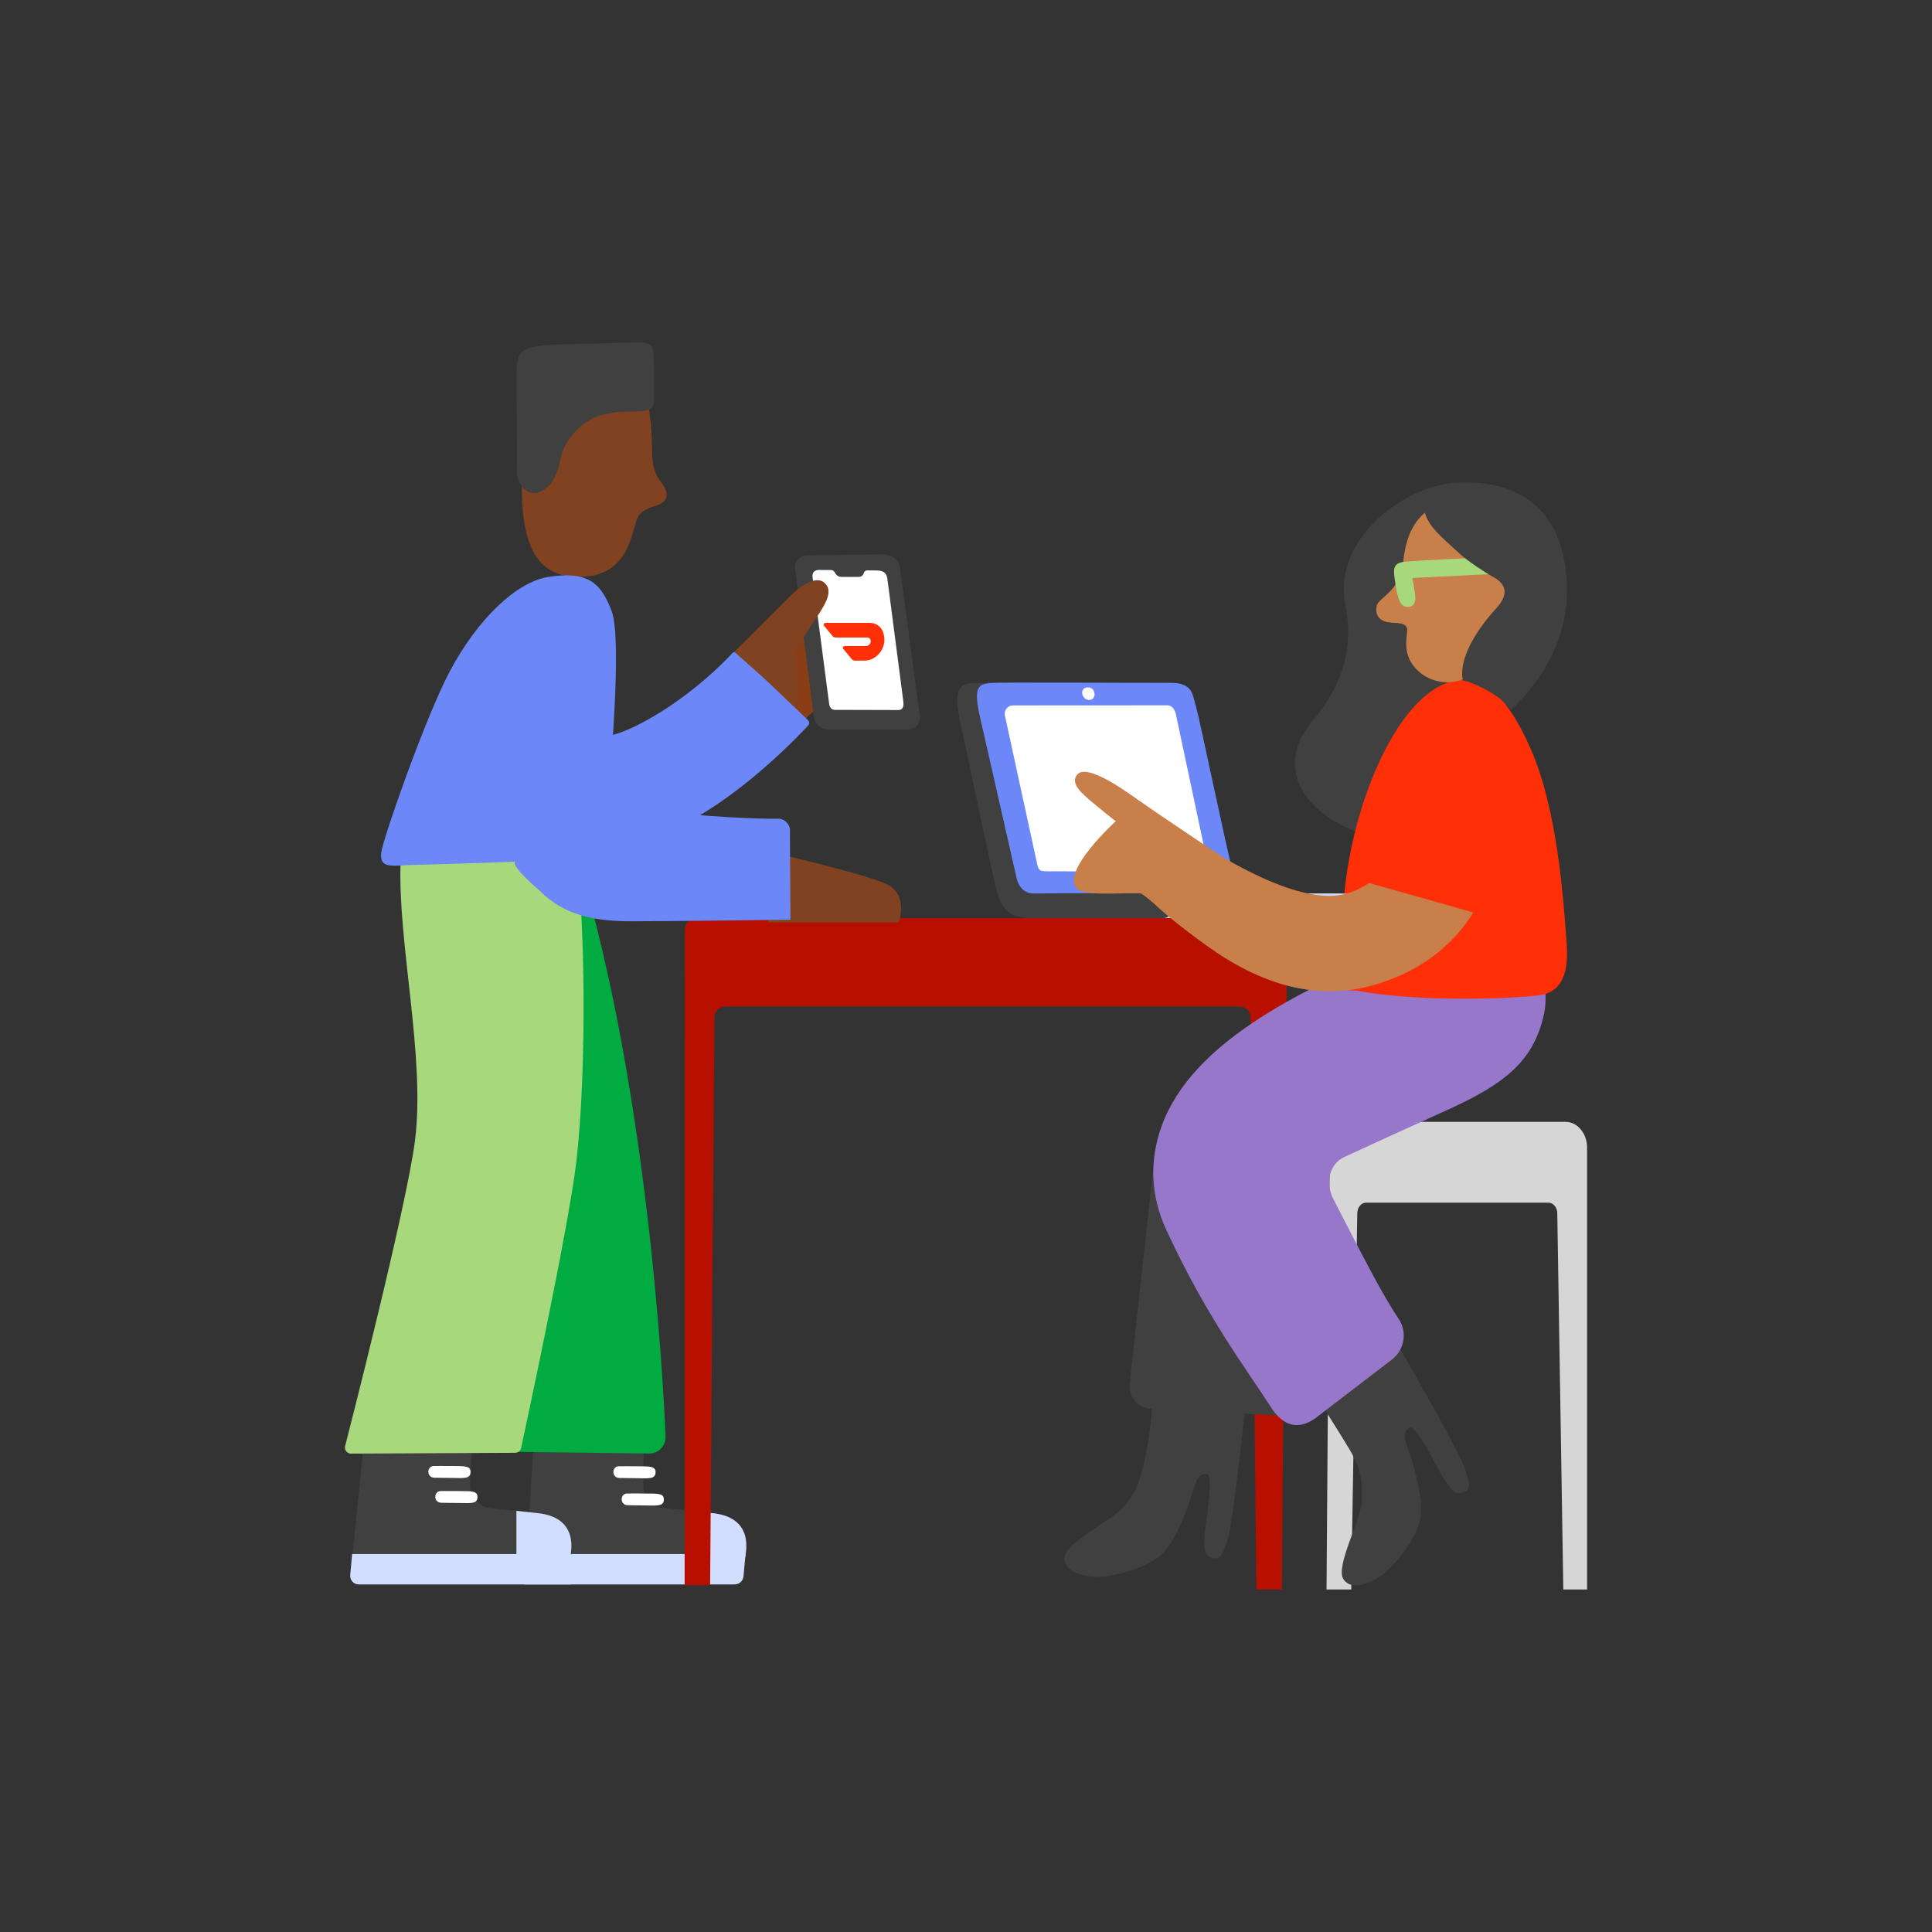 <svg width="300" height="300" viewBox="0 0 300 300" fill="none" xmlns="http://www.w3.org/2000/svg">
<rect x="0" y="0" width="300" height="300" fill="#333333" stroke="none"/>
<g clip-path="url(#clip0_4176_9682)">
<path d="M82.781 225.43L81.744 242.197C81.645 243.236 82.495 244.249 83.532 244.249L113.612 244.302C114.383 244.302 115.068 243.816 115.3 243.076C116.058 240.698 116.882 235.662 110.627 234.963C107.682 234.636 105.19 234.377 103.342 234.197C101.387 234.004 99.951 233.491 99.878 230.54L99.951 225.064L82.775 225.424L82.781 225.43Z" fill="#404040"/>
<path d="M114.071 246.028H81.412V241.312H115.766L115.453 244.762C115.387 245.482 114.789 246.028 114.071 246.028Z" fill="#D2DEFF"/>
<path d="M110.707 234.969C109.511 234.836 108.394 234.716 107.357 234.603V244.269L113.692 244.302C114.463 244.302 115.148 243.809 115.38 243.076C116.138 240.698 116.962 235.662 110.707 234.963V234.969Z" fill="#D2DEFF"/>
<path d="M97.439 231.912C96.92 231.885 96.608 232.245 96.548 232.644C96.462 233.164 96.781 233.757 97.565 233.73C97.864 233.717 98.928 233.77 100.244 233.764C101.913 233.764 103.136 233.997 103.083 232.758C103.043 231.818 101.953 231.945 100.244 231.912C99.147 231.892 97.439 231.912 97.439 231.912Z" fill="white"/>
<path d="M96.149 227.682C95.631 227.656 95.318 228.015 95.259 228.415C95.172 228.935 95.491 229.527 96.276 229.501C96.575 229.487 97.638 229.541 98.955 229.534C100.623 229.534 101.846 229.767 101.793 228.528C101.753 227.589 100.663 227.716 98.955 227.682C97.858 227.662 96.149 227.682 96.149 227.682Z" fill="white"/>
<path d="M199.862 144.348C199.902 143.475 199.503 142.576 198.067 142.576H108.314C106.659 142.576 106.327 143.835 106.327 144.348L106.313 246.134H110.268L110.94 157.984C110.953 157.038 111.724 156.285 112.662 156.285H192.47C193.414 156.285 194.179 157.044 194.192 157.984L195.089 246.82H199.045L199.856 144.348H199.862Z" fill="#B71000"/>
<path d="M200.022 219.868L178.63 218.729C176.663 218.623 175.194 216.884 175.406 214.925L179.361 178.827L205.074 178.234L200.022 219.868Z" fill="#404040"/>
<path d="M206.483 178.521C206.51 176.149 208.112 174.244 210.086 174.231C211.734 174.217 213.25 174.204 213.649 174.204H243.11C244.951 174.204 246.441 175.996 246.441 178.201V246.82H242.751L241.814 188.406C241.814 187.494 241.196 186.748 240.431 186.748H212.14C211.375 186.748 210.757 187.487 210.757 188.406L209.82 246.82H205.984L206.476 178.521H206.483Z" fill="#D6D6D6"/>
<path d="M217.465 209.523C217.465 209.523 226.465 225.197 227.356 227.722C228.24 230.247 228.419 231.193 227.422 231.646C226.106 232.245 225.428 231.552 224.245 229.694C223.022 227.762 219.904 221.114 218.867 221.693C217.258 222.586 218.728 224.764 219.439 227.435C220.15 230.107 221.234 233.95 220.303 236.781C219.379 239.613 216.221 243.689 213.815 245.082C211.409 246.467 209.534 246.587 208.61 245.221C207.301 243.276 211.342 235.975 211.469 233.111C211.608 229.987 211.356 228.082 209.474 224.937C207.573 221.76 205.213 218.129 205.213 218.129L217.458 209.543L217.465 209.523Z" fill="#404040"/>
<path d="M193.401 218.209C193.401 218.209 191.48 236.188 190.715 238.753C189.951 241.318 189.539 242.184 188.468 241.964C187.053 241.671 186.913 240.718 187.046 238.513C187.179 236.308 188.568 229.014 187.398 228.874C185.57 228.648 185.484 231.279 184.487 233.857C183.496 236.435 182.114 240.179 179.701 241.924C177.288 243.669 172.342 245.101 169.583 244.808C166.824 244.515 165.236 243.503 165.296 241.851C165.375 239.506 172.933 235.982 174.715 233.737C176.663 231.292 177.128 229.534 177.899 225.957C178.637 222.533 178.996 217.57 178.996 217.57L193.394 218.216L193.401 218.209Z" fill="#404040"/>
<path d="M204.07 220.348C200.985 222.406 198.785 220.761 197.363 218.536C193.494 212.481 187.378 204.574 181.076 190.924C178.663 185.702 178.437 180.106 180.418 174.744C185.204 161.761 201.803 154.14 213.921 148.578C216.062 147.598 218.987 146.253 219.791 145.747C218.621 146.479 237.453 147.299 237.453 147.299C239.773 150.403 240.557 154.34 239.607 158.103C237.905 164.805 233.697 168.242 225.155 172.166C220.948 174.098 215.676 176.449 208.723 179.673C206.396 180.752 205.772 183.717 207.055 186.208C211.502 194.855 214.699 201.123 217.165 204.76C218.555 206.812 218.109 209.596 216.142 211.108L204.076 220.354L204.07 220.348Z" fill="#9777C9"/>
<path d="M225.907 74.929C217.711 75.668 206.869 83.795 208.916 94.061C210.611 102.581 206.776 108.383 203.771 111.98C195.402 121.985 207.912 131.844 222.357 130.738C236.802 129.633 234.848 111.84 233.212 103.307C231.577 94.773 227.024 74.829 225.907 74.929Z" fill="#404040"/>
<path d="M225.88 105.698C229.596 104.972 233.491 106.791 237.659 116.23C241.814 125.636 242.758 139.345 243.276 146.739C243.762 153.64 240.491 154.42 238.563 154.606C231.191 155.332 218.329 155.332 210.658 153.82C206.669 154 205.552 150.43 206.669 148.191C208.484 144.561 208.484 139.751 209.208 135.115C211.375 121.213 218.116 107.21 225.88 105.698Z" fill="#FF3008"/>
<path d="M56.384 225.257L54.656 242.197C54.556 243.236 55.361 244.135 56.404 244.142L86.524 244.309C87.295 244.309 87.98 243.822 88.212 243.083C88.97 240.705 89.794 235.669 83.539 234.969C80.594 234.643 78.102 234.383 76.254 234.203C74.299 234.01 72.843 232.298 72.97 230.333L73.295 225.077L56.378 225.264L56.384 225.257Z" fill="#404040"/>
<path d="M125.052 111.62L128.529 108.409L124.394 95.606L116.185 103.373L125.052 111.62Z" fill="#8A3E15"/>
<path d="M119.202 132.217C119.202 132.217 133.873 135.561 137.543 137.227C141.212 138.899 139.543 143.242 139.543 143.242H119.249L119.202 132.217Z" fill="#804220"/>
<path d="M93.856 131.505C93.683 131.505 93.517 131.505 93.344 131.498C78.48 131.058 70.716 116.683 68.476 108.256L76.772 106.038L85.061 103.773C85.673 105.958 88.943 114.152 93.849 114.291C93.876 114.291 93.896 114.291 93.922 114.291C97.08 114.291 106.579 109.089 113.718 101.415C113.938 101.182 114.297 101.168 114.529 101.382L125.464 111.82C125.704 112.04 125.717 112.406 125.498 112.646C121.748 116.676 107.038 131.505 93.849 131.505H93.856Z" fill="#6C87F8"/>
<path d="M78.487 225.423L100.802 225.703C102.225 225.716 103.375 224.544 103.348 223.112C103.348 223.112 101.534 171.293 89.462 132.517C85.241 131.744 78.68 135.108 78.68 135.108L76.021 222.552C75.822 224.064 76.978 225.41 78.487 225.423Z" fill="#00AB42"/>
<path d="M128.708 113.286H140.973C142.143 113.286 142.974 112.333 142.827 111.161L139.756 88.192C139.61 87.02 138.779 86.034 136.685 86.094L125.69 86.214C124.088 86.187 123.337 87.087 123.483 88.365L126.329 111.154C126.442 112.466 127.538 113.279 128.708 113.279V113.286Z" fill="#404040"/>
<path d="M126.196 89.804C126.083 89.238 126.162 88.472 127.292 88.499L129.034 88.512C129.28 88.512 129.519 88.665 129.632 88.892C129.785 89.198 130.084 89.585 130.676 89.585H133.302C133.853 89.585 134.073 89.218 134.159 88.925C134.226 88.705 134.425 88.565 134.664 88.572L136.193 88.585C137.071 88.612 137.669 88.858 137.802 89.944L140.248 108.776C140.361 109.436 140.341 110.255 139.484 110.255L129.652 110.228C129.24 110.228 128.835 110.022 128.741 109.209L126.196 89.798V89.804Z" fill="white"/>
<path d="M114.018 101.209C114.018 101.209 118.977 96.293 122.613 92.655C125.179 90.084 127.06 89.664 127.977 90.457C129.393 91.689 128.423 93.475 126.575 96.199C124.873 98.717 123.464 101.089 123.464 101.089L124.135 107.87L123.53 109.655L114.018 101.209Z" fill="#804220"/>
<path d="M137.104 98.098C136.765 97.238 135.974 96.719 135.07 96.719H128.163C128.03 96.732 127.917 96.845 127.897 96.985C127.897 97.052 127.911 97.118 127.95 97.165L129.287 98.77C129.406 98.91 129.579 98.99 129.765 98.99H134.631C134.924 98.984 135.169 99.19 135.196 99.497C135.236 99.856 134.99 100.216 134.644 100.296C134.598 100.309 134.551 100.316 134.505 100.316H131.148C131.015 100.316 130.902 100.436 130.882 100.576C130.882 100.642 130.895 100.709 130.935 100.756L132.271 102.361C132.391 102.501 132.564 102.581 132.75 102.581H134.265C136.24 102.581 137.968 100.336 137.097 98.111" fill="#FF3008"/>
<path d="M81.02 76.135C81.12 77.787 81.02 80.971 82.183 84.242C83.539 88.066 86.318 89.884 90.918 89.531C94.999 89.218 96.854 86.7 97.771 84.209C98.363 82.59 98.622 81.478 98.795 80.911C99.333 79.126 100.949 78.859 102.139 78.427C103.834 77.807 103.973 76.428 102.517 74.696C101.726 73.764 101.301 72.078 101.274 70.646C101.221 67.728 101.148 65.597 100.576 62.273C99.653 56.904 95.511 60.061 90.014 60.061C84.018 60.061 82.941 61.207 81.891 66.05C81.312 68.728 81.033 76.142 81.033 76.142L81.02 76.135Z" fill="#804220"/>
<path d="M80.262 73.024C80.189 75.476 82.203 77.347 84.038 76.275C85.347 75.509 86.298 74.683 87.042 71.226C87.495 69.101 89.097 66.569 91.802 65.09C93.291 64.278 95.491 63.918 97.692 63.918C100.636 63.918 101.534 63.665 101.534 62.259C101.534 61.933 101.56 56.204 101.501 55.238C101.394 53.506 101.175 53.147 98.556 53.187C97.027 53.206 94.78 53.28 91.51 53.366C81.153 53.633 80.189 53.26 80.189 58.662C80.189 62.373 80.368 69.307 80.262 73.031V73.024Z" fill="#404040"/>
<path d="M54.53 225.717L80.016 225.591C80.508 225.577 80.906 225.198 80.946 224.711C80.946 224.711 88.185 191.291 89.462 180.633C91.19 166.224 90.798 141.517 89.502 134.123C81.558 129.586 74.512 132.697 62.207 133.87C61.715 146.287 66.07 164.033 64.448 177.036C63.158 187.401 53.566 224.638 53.566 224.638C53.486 225.218 53.945 225.731 54.53 225.717Z" fill="#A7D87C"/>
<path d="M122.672 128.993C122.672 127.954 121.835 127.121 120.798 127.128C117.614 127.148 110.966 126.981 97.259 125.522C95.059 125.289 94.414 124.916 94.461 123.451C94.474 122.944 96.754 99.416 94.966 94.853C93.41 90.883 91.675 88.532 85.088 89.597C80.235 90.383 74.18 96.046 69.825 104.279C65.963 111.587 59.449 130.325 59.209 132.324C58.937 134.615 60.26 134.522 63.098 134.342C63.098 134.342 87.993 133.649 80.428 133.649C78.274 133.649 83.493 138.013 83.805 138.326C87.827 142.329 92.659 143.055 98.216 143.055C103.774 143.055 122.672 142.815 122.739 142.815L122.659 128.993H122.672Z" fill="#6C87F8"/>
<path d="M88.671 246.028H55.687C54.916 246.028 54.311 245.348 54.384 244.562L54.676 241.312H88.678V246.028H88.671Z" fill="#D2DEFF"/>
<path d="M151.649 110.953C151.649 110.953 156.448 135.561 157.379 138.079C158.309 140.597 157.937 142.029 161.733 142.349C165.223 142.642 199.051 141.969 207.334 141.949C207.992 141.949 209.029 142.362 209.149 141.716C209.388 140.43 209.262 141.656 209.315 141.163C209.521 139.331 209.381 138.938 206.197 138.891C202.328 138.838 197.888 138.845 195.907 138.685C193.926 138.525 192.125 137.399 191.373 135.054C190.622 132.71 186.248 111.4 185.683 109.601C185.118 107.803 185.278 106.011 181.675 106.031C177.706 106.057 155.298 105.917 153.49 106.051C151.329 106.211 150.339 106.45 151.655 110.953H151.649Z" fill="#6C87F8"/>
<path d="M182.572 110.82L187.431 133.695C187.657 134.515 187.046 135.334 186.195 135.347L162.829 135.294C161.473 135.294 161.227 135.261 160.981 133.842L156.069 111.233C155.803 110.394 156.428 109.534 157.305 109.534L181.143 109.521C182.06 109.468 182.413 110.261 182.565 110.82H182.572Z" fill="white"/>
<path d="M173.352 142.542L174.103 138.765C174.103 138.765 204.848 138.705 206.716 138.725C209.873 138.751 209.86 138.598 209.627 140.363C209.541 141.003 209.461 141.243 209.421 141.563C209.288 142.528 208.803 142.582 208.052 142.588C204.662 142.628 173.352 142.542 173.352 142.542Z" fill="#CAD9FD"/>
<path d="M151.276 106.071C151.735 106.057 151.748 106.037 154.447 106.031C152.041 106.164 151.17 106.297 152.021 110.667L157.93 136.667C158.415 138.165 159.466 138.738 160.37 138.732C168.353 138.678 179.654 138.705 181.003 138.692C181.961 138.725 182.02 138.832 181.868 140.051C181.781 140.743 181.741 141.056 181.615 141.743C181.475 142.502 181.243 142.562 180.159 142.562C179.076 142.562 162.796 142.562 160.303 142.562C156.395 142.562 155.398 140.983 154.587 137.619C153.955 135.008 149.029 111.766 149.029 111.766C147.979 106.843 149.182 106.131 151.276 106.071Z" fill="#404040"/>
<path d="M168.958 106.743C168.533 106.73 168.26 106.89 168.107 107.203C167.968 107.503 168.014 108.076 168.44 108.429C168.865 108.782 169.324 108.709 169.523 108.602C169.783 108.462 170.028 108.109 169.942 107.609C169.842 107.03 169.43 106.757 168.958 106.737V106.743Z" fill="white"/>
<path d="M218.88 126.642C217.312 133.889 213.011 137.933 208.53 138.899C203.664 139.951 196.479 136.954 189.798 133.057C186.807 131.058 179.189 125.962 176.796 124.257C173.798 122.112 168.586 118.555 167.23 120.327C166.18 121.706 167.875 123.158 170.275 125.13C173.12 127.468 173.259 127.514 173.259 127.514C173.259 127.514 164.744 135.235 167.19 137.96C168.473 139.392 176.609 138.399 177.248 138.779C177.673 139.032 178.325 139.565 179.129 140.251C180.399 141.423 182.18 143.082 187.365 146.833C195.681 152.841 204.402 155.552 213.456 152.914C228.326 148.584 231.923 136.441 233.365 129.793L218.874 126.642H218.88Z" fill="#C87F49"/>
<path d="M210.658 136.567L231.198 142.376C231.198 142.376 238.258 117.416 232.162 114.285C222.257 109.202 210.658 136.561 210.658 136.561V136.567Z" fill="#FF3008"/>
<path d="M83.539 234.969C82.343 234.836 81.226 234.716 80.189 234.603V244.269L86.524 244.302C87.295 244.302 87.98 243.809 88.212 243.076C88.97 240.698 89.794 235.662 83.539 234.963V234.969Z" fill="#D2DEFF"/>
<path d="M67.419 227.642C66.901 227.616 66.588 227.975 66.528 228.375C66.442 228.895 66.761 229.487 67.545 229.461C67.845 229.447 68.908 229.501 70.224 229.494C71.893 229.494 73.116 229.727 73.063 228.488C73.023 227.549 71.933 227.675 70.224 227.642C69.127 227.622 67.419 227.642 67.419 227.642Z" fill="white"/>
<path d="M68.496 231.532C67.978 231.506 67.665 231.865 67.605 232.265C67.519 232.785 67.838 233.378 68.622 233.351C68.921 233.338 69.985 233.391 71.301 233.384C72.97 233.384 74.193 233.617 74.14 232.378C74.1 231.439 73.01 231.566 71.301 231.532C70.204 231.512 68.496 231.532 68.496 231.532Z" fill="white"/>
<path d="M220.974 79.865C219.173 81.524 218.189 84.022 217.883 87.339C217.464 91.796 214.021 92.828 213.769 94.061C213.516 95.293 213.988 96.146 215.078 96.512C216.168 96.879 218.182 96.472 218.468 97.518C218.688 98.317 217.77 100.542 219.086 102.8C220.722 105.598 224.75 107.03 228.227 104.972C234.123 101.482 236.217 96.925 236.469 93.028C236.722 89.131 235.858 82.377 232.727 80.125C228.991 77.434 224.298 76.794 220.968 79.865H220.974Z" fill="#C87F49"/>
<path d="M232.793 89.078L219.452 89.744C219.359 89.75 219.299 89.837 219.319 89.93C219.412 90.303 219.798 92.295 219.771 93.021C219.738 93.954 219.04 94.493 218.043 94.133C217.046 93.774 216.733 91.096 216.527 89.577C216.374 88.411 216.388 87.519 217.764 87.279C219.213 87.019 231.624 86.519 231.624 86.519L232.793 89.078Z" fill="#A7D87C"/>
<path d="M225.734 74.982C222.716 75.209 220.815 77.114 221.107 78.966C221.533 81.671 223.846 83.349 226.651 85.974C227.861 87.106 230.773 89.005 231.929 89.631C233.751 90.617 234.316 92.136 232.581 94.181C232.242 94.58 226.179 100.809 227.156 105.678C228.433 105.791 233.498 108.123 234.588 110.295C243.755 101.528 244.3 92.089 242.525 85.407C240.351 77.194 233.451 74.403 225.734 74.976V74.982Z" fill="#404040"/>
</g>
<defs>
<clipPath id="clip0_4176_9682">
<rect width="192.881" height="193.641" fill="white" transform="translate(53.559 53.18)"/>
</clipPath>
</defs>
</svg>

